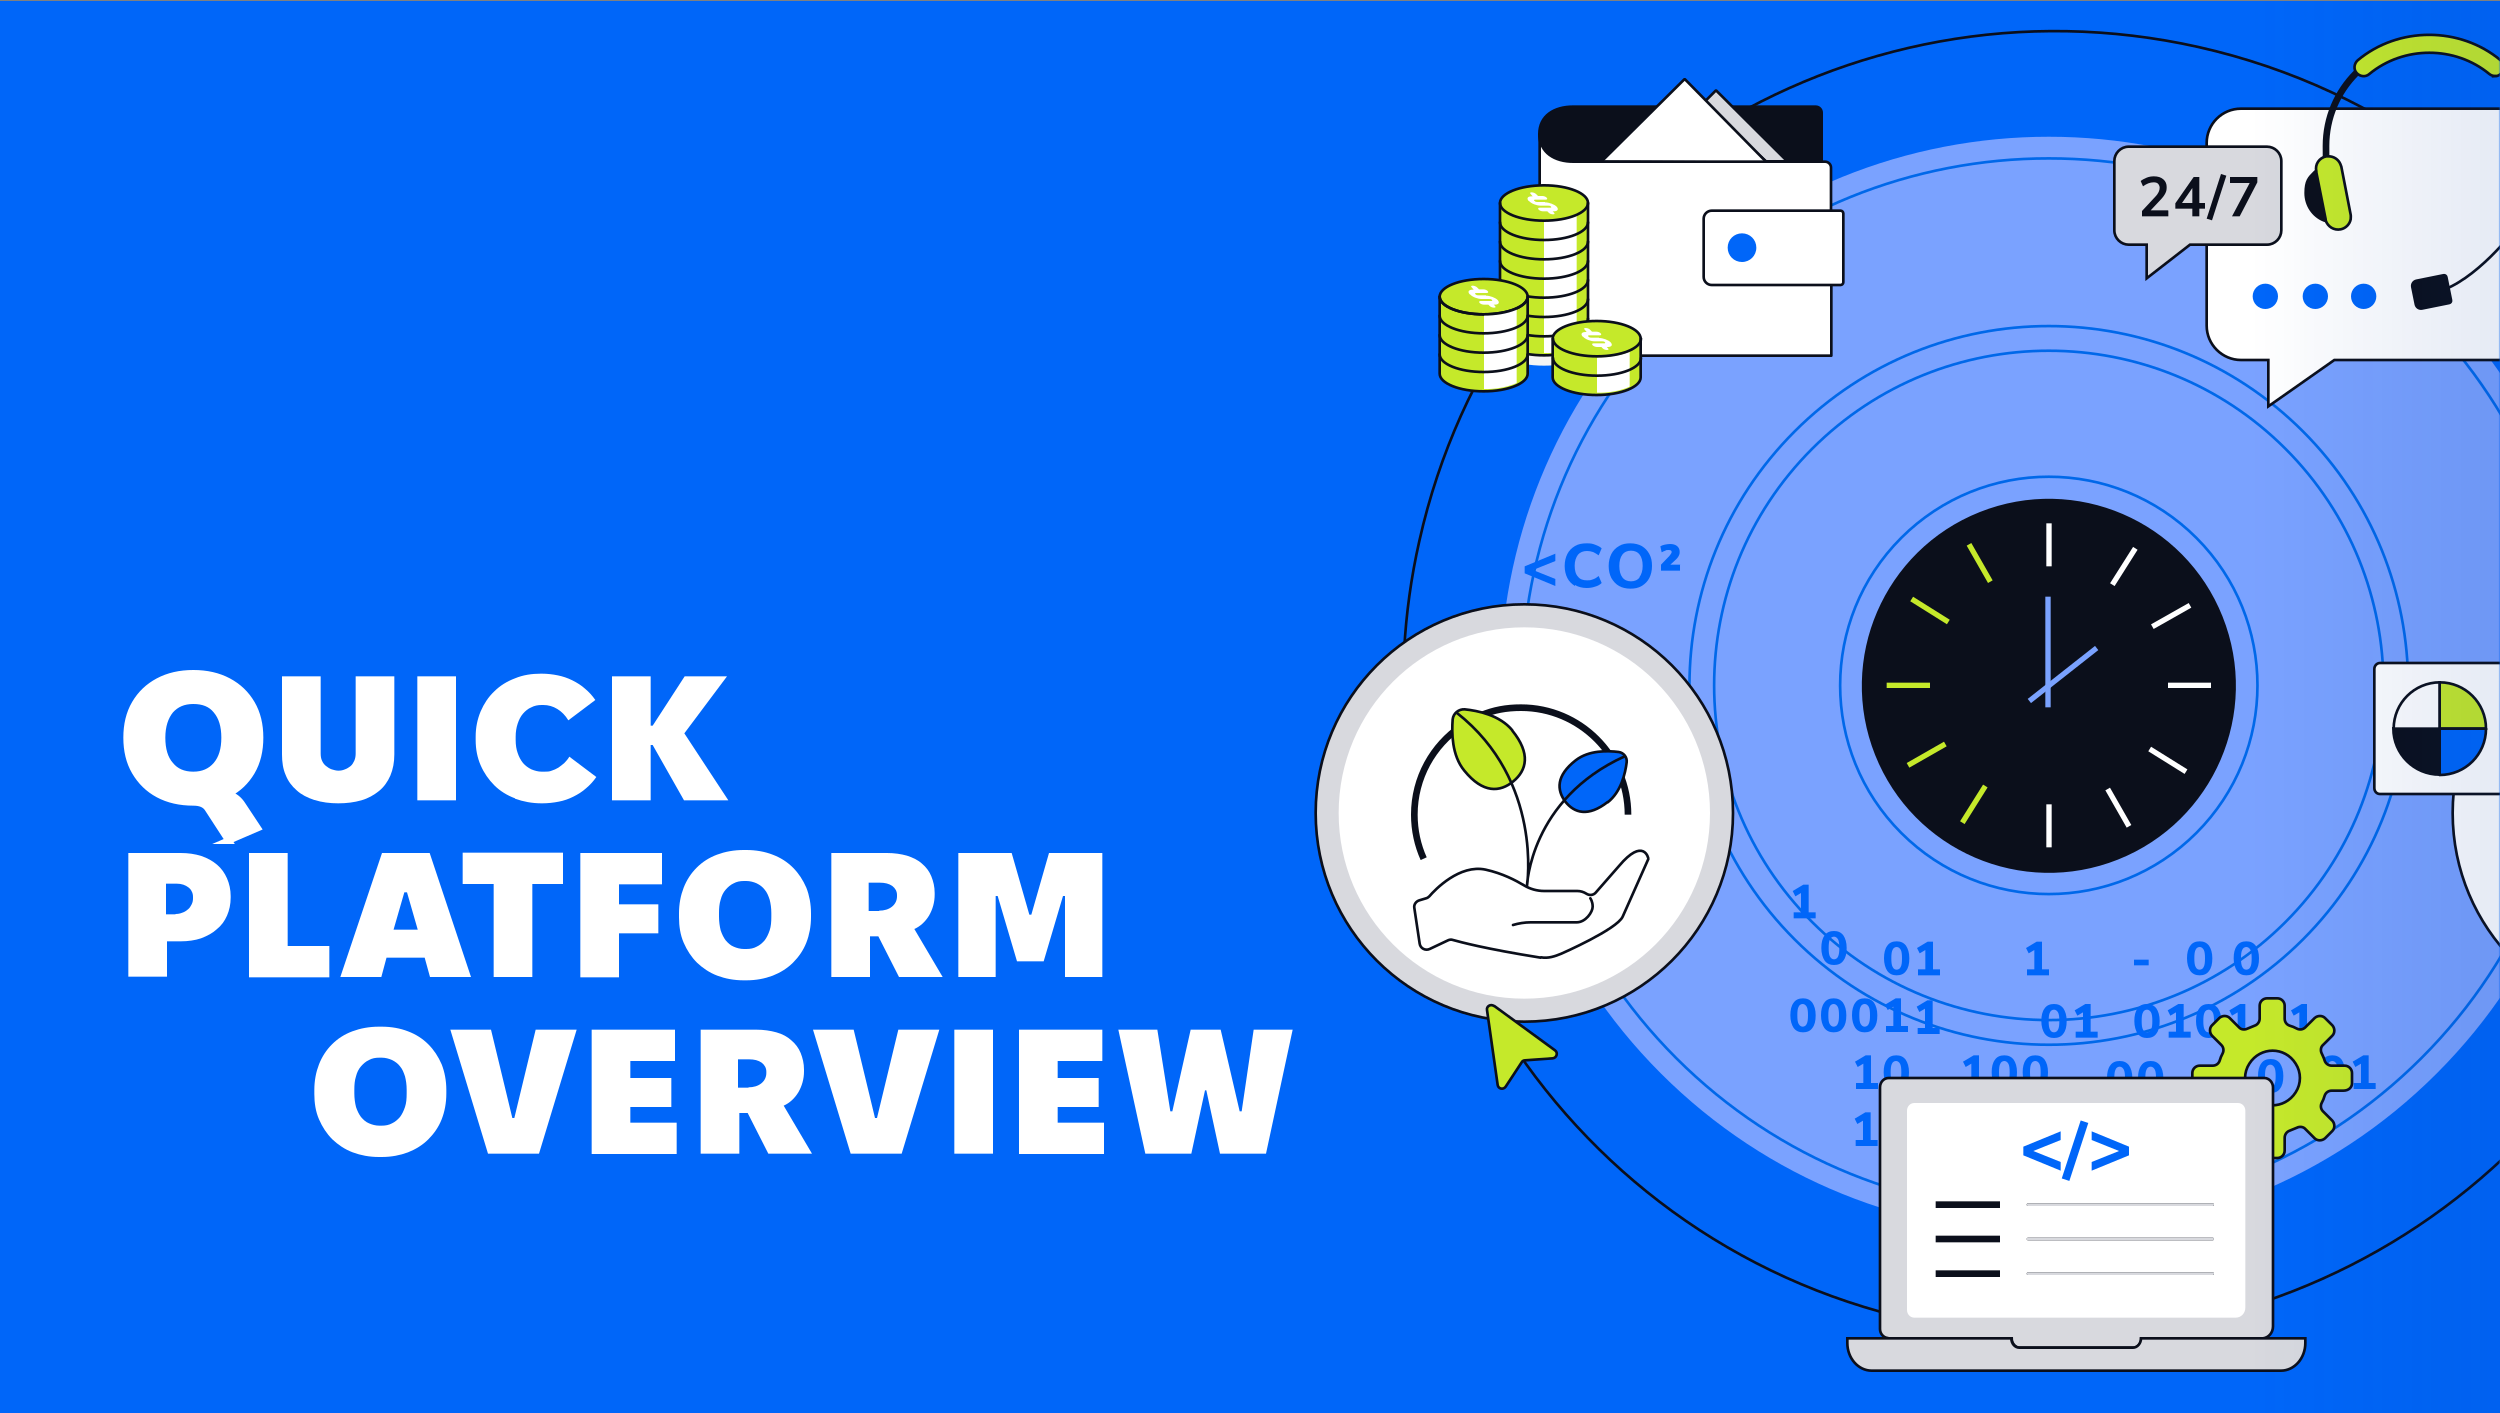 <svg width="750" height="424" viewBox="0 0 750 424" fill="none" xmlns="http://www.w3.org/2000/svg">
<rect x="0" y="0" width="750" height="424" fill="#808080" stroke="none"/>
<g clip-path="url(#clip0_25920_15364)">
<path d="M750 0.3H0V424H750V0.3Z" fill="#0066F9"/>
<mask id="mask0_25920_15364" style="mask-type:luminance" maskUnits="userSpaceOnUse" x="0" y="0" width="750" height="424">
<path d="M750 0H0V423.7H750V0Z" fill="white"/>
</mask>
<g mask="url(#mask0_25920_15364)">
<path d="M731.03 322.012C795.31 257.732 795.31 153.513 731.03 89.233C666.749 24.953 562.53 24.953 498.25 89.233C433.97 153.513 433.97 257.732 498.25 322.012C562.53 386.293 666.749 386.293 731.03 322.012Z" fill="#7AA2FF"/>
<path d="M635.253 257.499C663.835 246.125 677.785 213.734 666.411 185.151C655.037 156.569 622.645 142.619 594.063 153.994C565.481 165.368 551.531 197.759 562.905 226.341C574.28 254.923 606.671 268.873 635.253 257.499Z" fill="#0B0F1B" stroke="#0B0F1B" stroke-width="0.8" stroke-linecap="round" stroke-linejoin="round"/>
<path d="M726.433 317.416C788.175 255.674 788.175 155.571 726.433 93.829C664.692 32.087 564.588 32.087 502.846 93.829C441.104 155.571 441.104 255.674 502.846 317.416C564.588 379.158 664.692 379.158 726.433 317.416Z" stroke="#0068E9" stroke-width="0.8" stroke-miterlimit="10"/>
<path d="M690.866 281.849C732.964 239.75 732.964 171.495 690.866 129.396C648.767 87.298 580.512 87.298 538.414 129.396C496.315 171.495 496.315 239.75 538.414 281.849C580.512 323.947 648.767 323.947 690.866 281.849Z" stroke="#0068E9" stroke-width="0.8" stroke-miterlimit="10"/>
<path d="M685.633 276.616C724.842 237.407 724.842 173.838 685.633 134.629C646.425 95.42 582.855 95.42 543.646 134.629C504.438 173.838 504.438 237.407 543.646 276.616C582.855 315.825 646.425 315.825 685.633 276.616Z" stroke="#0068E9" stroke-width="0.8" stroke-miterlimit="10"/>
<path d="M658.905 249.887C683.352 225.441 683.352 185.804 658.905 161.358C634.458 136.911 594.822 136.911 570.375 161.358C545.928 185.804 545.928 225.441 570.375 249.887C594.822 274.334 634.458 274.334 658.905 249.887Z" stroke="#0068E9" stroke-width="0.8" stroke-miterlimit="10"/>
<path d="M614.4 179V212.2" stroke="#7AA2FF" stroke-width="1.6" stroke-miterlimit="10"/>
<path d="M608.8 210.3L629 194.4" stroke="#7AA2FF" stroke-width="1.6" stroke-miterlimit="10"/>
<path d="M584.5 186.6L573.5 179.7" stroke="#C5E92A" stroke-width="1.6" stroke-miterlimit="10"/>
<path d="M655.8 231.5L644.9 224.7" stroke="white" stroke-width="1.6" stroke-miterlimit="10"/>
<path d="M595.6 235.8L588.7 246.8" stroke="#C5E92A" stroke-width="1.6" stroke-miterlimit="10"/>
<path d="M640.6 164.5L633.7 175.4" stroke="white" stroke-width="1.6" stroke-miterlimit="10"/>
<path d="M583.6 223.2L572.4 229.6" stroke="#C5E92A" stroke-width="1.6" stroke-miterlimit="10"/>
<path d="M657 181.6L645.7 188" stroke="white" stroke-width="1.6" stroke-miterlimit="10"/>
<path d="M597.1 174.5L590.7 163.3" stroke="#C5E92A" stroke-width="1.6" stroke-miterlimit="10"/>
<path d="M638.7 247.9L632.3 236.7" stroke="white" stroke-width="1.6" stroke-miterlimit="10"/>
<path d="M579 205.6H566" stroke="#C5E92A" stroke-width="1.6" stroke-miterlimit="10"/>
<path d="M663.3 205.6H650.4" stroke="white" stroke-width="1.6" stroke-miterlimit="10"/>
<path d="M614.7 241.3V254.2" stroke="white" stroke-width="1.6" stroke-miterlimit="10"/>
<path d="M614.7 157V169.9" stroke="white" stroke-width="1.6" stroke-miterlimit="10"/>
<path d="M756.4 67.9C801.3 113.7 822.8 180.6 807.7 247.8C784.1 353.3 679.4 419.6 574 396C520.2 384 476.6 350.8 449.9 307.3" stroke="#0B0F1B" stroke-width="0.8" stroke-miterlimit="10"/>
<path d="M439.3 287.6C421.7 249.8 415.9 206.1 425.8 162.3C449.4 56.8 554 -9.5 659.5 14.1C687.6 20.4 713 32.5 734.6 48.7" stroke="#0B0F1B" stroke-width="0.8" stroke-miterlimit="10"/>
<path d="M542.5 273.7H544.7V275.5H538.1V273.7H540.3V267.9L538.6 268.9L537.8 267.3L541 265.4H542.6V273.7H542.5Z" fill="#0066F9"/>
<path d="M566.2 291.3C565.6 290.4 565.2 289.1 565.2 287.5C565.2 285.9 565.5 284.6 566.2 283.7C566.8 282.8 567.8 282.4 569 282.4C570.2 282.4 571.1 282.8 571.8 283.7C572.4 284.6 572.8 285.8 572.8 287.5C572.8 289.2 572.5 290.4 571.8 291.3C571.2 292.2 570.2 292.6 569 292.6C567.8 292.6 566.9 292.2 566.2 291.3ZM570.2 290.1C570.5 289.6 570.6 288.7 570.6 287.5C570.6 286.3 570.5 285.4 570.2 284.9C569.9 284.4 569.5 284.1 569 284.1C568.5 284.1 568 284.4 567.8 284.9C567.5 285.4 567.4 286.3 567.4 287.5C567.4 288.7 567.5 289.6 567.8 290.1C568.1 290.7 568.5 290.9 569 290.9C569.5 290.9 570 290.6 570.2 290.1Z" fill="#0066F9"/>
<path d="M579.8 290.8H582V292.6H575.4V290.8H577.6V285L575.9 286L575.1 284.4L578.3 282.5H579.9V290.8H579.8Z" fill="#0066F9"/>
<path d="M612.5 290.8H614.7V292.6H608.1V290.8H610.3V285L608.6 286L607.8 284.4L611 282.5H612.6V290.8H612.5Z" fill="#0066F9"/>
<path d="M640.2 289.6V287.9H644.6V289.6H640.2Z" fill="#0066F9"/>
<path d="M657.1 291.3C656.5 290.4 656.1 289.1 656.1 287.5C656.1 285.9 656.4 284.6 657.1 283.7C657.7 282.8 658.7 282.4 659.9 282.4C661.1 282.4 662 282.8 662.7 283.7C663.3 284.6 663.7 285.8 663.7 287.5C663.7 289.2 663.4 290.4 662.7 291.3C662.1 292.2 661.1 292.6 659.9 292.6C658.7 292.6 657.8 292.2 657.1 291.3ZM661.1 290.1C661.4 289.6 661.5 288.7 661.5 287.5C661.5 286.3 661.4 285.4 661.1 284.9C660.8 284.4 660.4 284.1 659.9 284.1C659.4 284.1 658.9 284.4 658.7 284.9C658.4 285.4 658.3 286.3 658.3 287.5C658.3 288.7 658.4 289.6 658.7 290.1C659 290.7 659.4 290.9 659.9 290.9C660.4 290.9 660.9 290.6 661.1 290.1Z" fill="#0066F9"/>
<path d="M671.1 291.3C670.5 290.4 670.1 289.1 670.1 287.5C670.1 285.9 670.4 284.6 671.1 283.7C671.7 282.8 672.7 282.4 673.9 282.4C675.1 282.4 676 282.8 676.7 283.7C677.3 284.6 677.7 285.8 677.7 287.5C677.7 289.2 677.4 290.4 676.7 291.3C676.1 292.2 675.1 292.6 673.9 292.6C672.7 292.6 671.8 292.2 671.1 291.3ZM675.1 290.1C675.4 289.6 675.5 288.7 675.5 287.5C675.5 286.3 675.4 285.4 675.1 284.9C674.8 284.4 674.4 284.1 673.9 284.1C673.4 284.1 672.9 284.4 672.7 284.9C672.4 285.4 672.3 286.3 672.3 287.5C672.3 288.7 672.4 289.6 672.7 290.1C673 290.7 673.4 290.9 673.9 290.9C674.4 290.9 674.9 290.6 675.1 290.1Z" fill="#0066F9"/>
<path d="M538.1 308.4C537.5 307.5 537.1 306.2 537.1 304.6C537.1 303 537.4 301.7 538.1 300.8C538.7 299.9 539.7 299.5 540.9 299.5C542.1 299.5 543 299.9 543.7 300.8C544.3 301.7 544.7 302.9 544.7 304.6C544.7 306.3 544.4 307.5 543.7 308.4C543.1 309.3 542.1 309.7 540.9 309.7C539.7 309.7 538.8 309.3 538.1 308.4ZM542 307.2C542.3 306.6 542.4 305.8 542.4 304.6C542.4 303.4 542.3 302.5 542 302C541.7 301.5 541.3 301.2 540.8 301.2C540.3 301.2 539.8 301.5 539.6 302C539.3 302.5 539.2 303.4 539.2 304.6C539.2 305.8 539.3 306.7 539.6 307.2C539.9 307.7 540.3 308 540.8 308C541.3 308 541.8 307.7 542 307.2Z" fill="#0066F9"/>
<path d="M547.3 308.4C546.7 307.5 546.3 306.2 546.3 304.6C546.3 303 546.6 301.7 547.3 300.8C547.9 299.9 548.9 299.5 550.1 299.5C551.3 299.5 552.2 299.9 552.9 300.8C553.5 301.7 553.9 302.9 553.9 304.6C553.9 306.3 553.6 307.5 552.9 308.4C552.3 309.3 551.3 309.7 550.1 309.7C548.9 309.7 548 309.3 547.3 308.4ZM551.3 307.2C551.6 306.6 551.7 305.8 551.7 304.6C551.7 303.4 551.6 302.5 551.3 302C551 301.5 550.6 301.2 550.1 301.2C549.6 301.2 549.1 301.5 548.9 302C548.6 302.5 548.5 303.4 548.5 304.6C548.5 305.8 548.6 306.7 548.9 307.2C549.2 307.7 549.6 308 550.1 308C550.6 308 551.1 307.7 551.3 307.2Z" fill="#0066F9"/>
<path d="M556.6 308.4C556 307.5 555.6 306.2 555.6 304.6C555.6 303 555.9 301.7 556.6 300.8C557.2 299.9 558.2 299.5 559.4 299.5C560.6 299.5 561.5 299.9 562.2 300.8C562.8 301.7 563.2 302.9 563.2 304.6C563.2 306.3 562.9 307.5 562.2 308.4C561.6 309.3 560.6 309.7 559.4 309.7C558.2 309.7 557.3 309.3 556.6 308.4ZM560.6 307.2C560.9 306.6 561 305.8 561 304.6C561 303.4 560.9 302.5 560.6 302C560.3 301.5 559.9 301.2 559.4 301.2C558.9 301.2 558.4 301.5 558.2 302C557.9 302.5 557.8 303.4 557.8 304.6C557.8 305.8 557.9 306.7 558.2 307.2C558.5 307.7 558.9 308 559.4 308C559.9 308 560.4 307.7 560.6 307.2Z" fill="#0066F9"/>
<path d="M570.2 307.8H572.4V309.6H565.8V307.8H568V302L566.3 303L565.5 301.4L568.7 299.5H570.3V307.8H570.2Z" fill="#0066F9"/>
<path d="M561.2 324.9H563.4V326.7H556.8V324.9H559V319.1L557.3 320.1L556.5 318.5L559.7 316.6H561.3V324.9H561.2Z" fill="#0066F9"/>
<path d="M566.1 325.5C565.5 324.6 565.1 323.3 565.1 321.7C565.1 320.1 565.4 318.8 566.1 317.9C566.7 317 567.7 316.6 568.9 316.6C570.1 316.6 571 317 571.7 317.9C572.3 318.8 572.7 320 572.7 321.7C572.7 323.4 572.4 324.6 571.7 325.5C571.1 326.4 570.1 326.8 568.9 326.8C567.7 326.8 566.8 326.4 566.1 325.5ZM570 324.3C570.3 323.8 570.4 322.9 570.4 321.7C570.4 320.5 570.3 319.6 570 319.1C569.7 318.6 569.3 318.3 568.8 318.3C568.3 318.3 567.8 318.6 567.6 319.1C567.3 319.6 567.2 320.5 567.2 321.7C567.2 322.9 567.3 323.8 567.6 324.3C567.9 324.9 568.3 325.1 568.8 325.1C569.3 325.1 569.8 324.8 570 324.3Z" fill="#0066F9"/>
<path d="M579.7 308.4H581.9V310.2H575.3V308.4H577.5V302.6L575.8 303.6L575 302L578.2 300.1H579.8V308.4H579.7Z" fill="#0066F9"/>
<path d="M593.6 324.9H595.8V326.7H589.2V324.9H591.4V319.1L589.7 320.1L588.9 318.5L592.1 316.6H593.7V324.9H593.6Z" fill="#0066F9"/>
<path d="M598.5 325.5C597.9 324.6 597.5 323.3 597.5 321.7C597.5 320.1 597.8 318.8 598.5 317.9C599.1 317 600.1 316.6 601.3 316.6C602.5 316.6 603.4 317 604.1 317.9C604.7 318.8 605.1 320 605.1 321.7C605.1 323.4 604.8 324.6 604.1 325.5C603.5 326.4 602.5 326.8 601.3 326.8C600.1 326.8 599.2 326.4 598.5 325.5ZM602.5 324.3C602.8 323.8 602.9 322.9 602.9 321.7C602.9 320.5 602.8 319.6 602.5 319.1C602.2 318.6 601.8 318.3 601.3 318.3C600.8 318.3 600.3 318.6 600.1 319.1C599.8 319.6 599.7 320.5 599.7 321.7C599.7 322.9 599.8 323.8 600.1 324.3C600.4 324.9 600.8 325.1 601.3 325.1C601.8 325.1 602.3 324.8 602.5 324.3Z" fill="#0066F9"/>
<path d="M607.8 325.5C607.2 324.6 606.8 323.3 606.8 321.7C606.8 320.1 607.1 318.8 607.8 317.9C608.4 317 609.4 316.6 610.6 316.6C611.8 316.6 612.7 317 613.4 317.9C614 318.8 614.4 320 614.4 321.7C614.4 323.4 614.1 324.6 613.4 325.5C612.8 326.4 611.8 326.8 610.6 326.8C609.4 326.8 608.5 326.4 607.8 325.5ZM611.8 324.3C612.1 323.8 612.2 322.9 612.2 321.7C612.2 320.5 612.1 319.6 611.8 319.1C611.5 318.6 611.1 318.3 610.6 318.3C610.1 318.3 609.6 318.6 609.4 319.1C609.1 319.6 609 320.5 609 321.7C609 322.9 609.1 323.8 609.4 324.3C609.7 324.9 610.1 325.1 610.6 325.1C611.1 325.1 611.6 324.8 611.8 324.3Z" fill="#0066F9"/>
<path d="M613.4 310.1C612.8 309.2 612.4 307.9 612.4 306.3C612.4 304.7 612.7 303.4 613.4 302.5C614 301.6 615 301.2 616.2 301.2C617.4 301.2 618.3 301.6 619 302.5C619.6 303.4 620 304.6 620 306.3C620 308 619.7 309.2 619 310.1C618.4 311 617.4 311.4 616.2 311.4C615 311.4 614.1 311 613.4 310.1ZM617.4 308.9C617.7 308.4 617.8 307.5 617.8 306.3C617.8 305.1 617.7 304.2 617.4 303.7C617.1 303.2 616.7 302.9 616.2 302.9C615.7 302.9 615.2 303.2 615 303.7C614.7 304.2 614.6 305.1 614.6 306.3C614.6 307.5 614.7 308.4 615 308.9C615.3 309.5 615.7 309.7 616.2 309.7C616.7 309.7 617.2 309.4 617.4 308.9Z" fill="#0066F9"/>
<path d="M627.1 309.5H629.3V311.3H622.7V309.5H624.9V303.7L623.2 304.7L622.4 303.1L625.6 301.2H627.2V309.5H627.1Z" fill="#0066F9"/>
<path d="M641.3 310.1C640.7 309.2 640.3 307.9 640.3 306.3C640.3 304.7 640.6 303.4 641.3 302.5C641.9 301.6 642.9 301.2 644.1 301.2C645.3 301.2 646.2 301.6 646.9 302.5C647.5 303.4 647.9 304.6 647.9 306.3C647.9 308 647.6 309.2 646.9 310.1C646.3 311 645.3 311.4 644.1 311.4C642.9 311.4 642 311 641.3 310.1ZM645.3 308.9C645.6 308.4 645.7 307.5 645.7 306.3C645.7 305.1 645.6 304.2 645.3 303.7C645 303.2 644.6 302.9 644.1 302.9C643.6 302.9 643.1 303.2 642.9 303.7C642.6 304.2 642.5 305.1 642.5 306.3C642.5 307.5 642.6 308.4 642.9 308.9C643.2 309.5 643.6 309.7 644.1 309.7C644.6 309.7 645.1 309.4 645.3 308.9Z" fill="#0066F9"/>
<path d="M655 309.5H657.2V311.3H650.6V309.5H652.8V303.7L651.1 304.7L650.3 303.1L653.5 301.2H655.1V309.5H655Z" fill="#0066F9"/>
<path d="M659.8 310.1C659.2 309.2 658.8 307.9 658.8 306.3C658.8 304.7 659.1 303.4 659.8 302.5C660.4 301.6 661.4 301.2 662.6 301.2C663.8 301.2 664.7 301.6 665.4 302.5C666 303.4 666.4 304.6 666.4 306.3C666.4 308 666.1 309.2 665.4 310.1C664.8 311 663.8 311.4 662.6 311.4C661.4 311.4 660.5 311 659.8 310.1ZM663.8 308.9C664.1 308.4 664.2 307.5 664.2 306.3C664.2 305.1 664.1 304.2 663.8 303.7C663.5 303.2 663.1 302.9 662.6 302.9C662.1 302.9 661.6 303.2 661.4 303.7C661.1 304.2 661 305.1 661 306.3C661 307.5 661.1 308.4 661.4 308.9C661.7 309.5 662.1 309.7 662.6 309.7C663.1 309.7 663.6 309.4 663.8 308.9Z" fill="#0066F9"/>
<path d="M673.5 309.5H675.7V311.3H669.1V309.5H671.3V303.7L669.6 304.7L668.8 303.1L672 301.2H673.6V309.5H673.5Z" fill="#0066F9"/>
<path d="M678.4 326.6C677.8 325.7 677.4 324.4 677.4 322.8C677.4 321.2 677.7 319.9 678.4 319C679 318.1 680 317.7 681.2 317.7C682.4 317.7 683.3 318.1 684 319C684.6 319.9 685 321.1 685 322.8C685 324.5 684.7 325.7 684 326.6C683.4 327.5 682.4 327.9 681.2 327.9C680 327.9 679.1 327.5 678.4 326.6ZM682.3 325.4C682.6 324.9 682.7 324 682.7 322.8C682.7 321.6 682.6 320.7 682.3 320.2C682 319.7 681.6 319.4 681.1 319.4C680.6 319.4 680.1 319.7 679.9 320.2C679.6 320.7 679.5 321.6 679.5 322.8C679.5 324 679.6 324.9 679.9 325.4C680.2 326 680.6 326.2 681.1 326.2C681.6 326.2 682.1 325.9 682.3 325.4Z" fill="#0066F9"/>
<path d="M692 309.5H694.2V311.3H687.6V309.5H689.8V303.7L688.1 304.7L687.3 303.1L690.5 301.2H692.1V309.5H692Z" fill="#0066F9"/>
<path d="M696.9 325.5C696.3 324.6 695.9 323.3 695.9 321.7C695.9 320.1 696.2 318.8 696.9 317.9C697.5 317 698.5 316.6 699.7 316.6C700.9 316.6 701.8 317 702.5 317.9C703.1 318.8 703.5 320 703.5 321.7C703.5 323.4 703.2 324.6 702.5 325.5C701.9 326.4 700.9 326.8 699.7 326.8C698.5 326.8 697.6 326.4 696.9 325.5ZM700.9 324.3C701.2 323.8 701.3 322.9 701.3 321.7C701.3 320.5 701.2 319.6 700.9 319.1C700.6 318.6 700.2 318.3 699.7 318.3C699.2 318.3 698.7 318.6 698.5 319.1C698.2 319.6 698.1 320.5 698.1 321.7C698.1 322.9 698.2 323.8 698.5 324.3C698.8 324.9 699.2 325.1 699.7 325.1C700.2 325.1 700.7 324.8 700.9 324.3Z" fill="#0066F9"/>
<path d="M710.5 324.9H712.7V326.7H706.1V324.9H708.3V319.1L706.6 320.1L705.8 318.5L709 316.6H710.6V324.9H710.5Z" fill="#0066F9"/>
<path d="M547.4 288.2C546.8 287.3 546.4 286 546.4 284.4C546.4 282.8 546.7 281.5 547.4 280.6C548 279.7 549 279.3 550.2 279.3C551.4 279.3 552.3 279.7 553 280.6C553.6 281.5 554 282.7 554 284.4C554 286.1 553.7 287.3 553 288.2C552.4 289.1 551.4 289.5 550.2 289.5C549 289.5 548.1 289.1 547.4 288.2ZM551.4 287C551.7 286.4 551.8 285.6 551.8 284.4C551.8 283.2 551.7 282.3 551.4 281.8C551.1 281.3 550.7 281 550.2 281C549.7 281 549.2 281.3 549 281.8C548.7 282.3 548.6 283.2 548.6 284.4C548.6 285.6 548.7 286.5 549 287C549.3 287.5 549.7 287.8 550.2 287.8C550.7 287.8 551.2 287.5 551.4 287Z" fill="#0066F9"/>
<path d="M561.1 342H563.3V343.8H556.7V342H558.9V336.2L557.2 337.2L556.4 335.6L559.6 333.7H561.2V342H561.1Z" fill="#0066F9"/>
<path d="M570.3 342H572.5V343.8H565.9V342H568.1V336.2L566.4 337.2L565.6 335.6L568.8 333.7H570.4V342H570.3Z" fill="#0066F9"/>
<path d="M579.6 342H581.8V343.8H575.2V342H577.4V336.2L575.7 337.2L574.9 335.6L578.1 333.7H579.7V342H579.6Z" fill="#0066F9"/>
<path d="M584.5 342.6C583.9 341.7 583.5 340.4 583.5 338.8C583.5 337.2 583.8 335.9 584.5 335C585.1 334.1 586.1 333.7 587.3 333.7C588.5 333.7 589.4 334.1 590.1 335C590.7 335.9 591.1 337.1 591.1 338.8C591.1 340.5 590.8 341.7 590.1 342.6C589.5 343.5 588.5 343.9 587.3 343.9C586.1 343.9 585.2 343.5 584.5 342.6ZM588.4 341.4C588.7 340.8 588.8 340 588.8 338.8C588.8 337.6 588.7 336.7 588.4 336.2C588.1 335.7 587.7 335.4 587.2 335.4C586.7 335.4 586.2 335.7 586 336.2C585.7 336.7 585.6 337.6 585.6 338.8C585.6 340 585.7 340.9 586 341.4C586.3 341.9 586.7 342.2 587.2 342.2C587.7 342.2 588.2 341.9 588.4 341.4Z" fill="#0066F9"/>
<path d="M598.1 342H600.3V343.8H593.7V342H595.9V336.2L594.2 337.2L593.4 335.6L596.6 333.7H598.2V342H598.1Z" fill="#0066F9"/>
<path d="M603 342.6C602.4 341.7 602 340.4 602 338.8C602 337.2 602.3 335.9 603 335C603.6 334.1 604.6 333.7 605.8 333.7C607 333.7 607.9 334.1 608.6 335C609.2 335.9 609.6 337.1 609.6 338.8C609.6 340.5 609.3 341.7 608.6 342.6C608 343.5 607 343.9 605.8 343.9C604.6 343.9 603.7 343.5 603 342.6ZM607 341.4C607.3 340.8 607.4 340 607.4 338.8C607.4 337.6 607.3 336.7 607 336.2C606.7 335.7 606.3 335.4 605.8 335.4C605.3 335.4 604.8 335.7 604.6 336.2C604.3 336.7 604.2 337.6 604.2 338.8C604.2 340 604.3 340.9 604.6 341.4C604.9 341.9 605.3 342.2 605.8 342.2C606.3 342.2 606.8 341.9 607 341.4Z" fill="#0066F9"/>
<path d="M616.6 342H618.8V343.8H612.2V342H614.4V336.2L612.7 337.2L611.9 335.6L615.1 333.7H616.7V342H616.6Z" fill="#0066F9"/>
<path d="M610.8 362.7C610.2 361.8 609.8 360.5 609.8 358.9C609.8 357.3 610.1 356 610.8 355.1C611.4 354.2 612.4 353.8 613.6 353.8C614.8 353.8 615.7 354.2 616.4 355.1C617 356 617.4 357.2 617.4 358.9C617.4 360.6 617.1 361.8 616.4 362.7C615.8 363.6 614.8 364 613.6 364C612.4 364 611.5 363.6 610.8 362.7ZM614.8 361.5C615.1 360.9 615.2 360.1 615.2 358.9C615.2 357.7 615.1 356.8 614.8 356.3C614.5 355.8 614.1 355.5 613.6 355.5C613.1 355.5 612.6 355.8 612.4 356.3C612.1 356.8 612 357.7 612 358.9C612 360.1 612.1 361 612.4 361.5C612.7 362 613.1 362.3 613.6 362.3C614.1 362.3 614.6 362 614.8 361.5Z" fill="#0066F9"/>
<path d="M622.5 347.3C621.9 346.4 621.5 345.1 621.5 343.5C621.5 341.9 621.8 340.6 622.5 339.7C623.1 338.8 624.1 338.4 625.3 338.4C626.5 338.4 627.4 338.8 628.1 339.7C628.7 340.6 629.1 341.8 629.1 343.5C629.1 345.2 628.8 346.4 628.1 347.3C627.5 348.2 626.5 348.6 625.3 348.6C624.1 348.6 623.2 348.2 622.5 347.3ZM626.5 346.1C626.8 345.5 626.9 344.7 626.9 343.5C626.9 342.3 626.8 341.4 626.5 340.9C626.2 340.4 625.8 340.1 625.3 340.1C624.8 340.1 624.3 340.4 624.1 340.9C623.8 341.4 623.7 342.3 623.7 343.5C623.7 344.7 623.8 345.6 624.1 346.1C624.4 346.6 624.8 346.9 625.3 346.9C625.8 346.9 626.3 346.6 626.5 346.1Z" fill="#0066F9"/>
<path d="M620.9 325.4V323.7H625.3V325.4H620.9Z" fill="#0066F9"/>
<path d="M633.1 327.2C632.5 326.3 632.1 325 632.1 323.4C632.1 321.8 632.4 320.5 633.1 319.6C633.7 318.7 634.7 318.3 635.9 318.3C637.1 318.3 638 318.7 638.7 319.6C639.3 320.5 639.7 321.7 639.7 323.4C639.7 325.1 639.4 326.3 638.7 327.2C638.1 328.1 637.1 328.5 635.9 328.5C634.7 328.5 633.8 328.1 633.1 327.2ZM637.1 326C637.4 325.4 637.5 324.6 637.5 323.4C637.5 322.2 637.4 321.3 637.1 320.8C636.8 320.3 636.4 320 635.9 320C635.4 320 634.9 320.3 634.7 320.8C634.4 321.3 634.3 322.2 634.3 323.4C634.3 324.6 634.4 325.5 634.7 326C635 326.5 635.4 326.8 635.9 326.8C636.4 326.8 636.9 326.5 637.1 326Z" fill="#0066F9"/>
<path d="M642.4 327.2C641.8 326.3 641.4 325 641.4 323.4C641.4 321.8 641.7 320.5 642.4 319.6C643 318.7 644 318.3 645.2 318.3C646.4 318.3 647.3 318.7 648 319.6C648.6 320.5 649 321.7 649 323.4C649 325.1 648.7 326.3 648 327.2C647.4 328.1 646.4 328.5 645.2 328.5C644 328.5 643.1 328.1 642.4 327.2ZM646.4 326C646.7 325.4 646.8 324.6 646.8 323.4C646.8 322.2 646.7 321.3 646.4 320.8C646.1 320.3 645.7 320 645.2 320C644.7 320 644.2 320.3 644 320.8C643.7 321.3 643.6 322.2 643.6 323.4C643.6 324.6 643.7 325.5 644 326C644.3 326.5 644.7 326.8 645.2 326.8C645.7 326.8 646.2 326.5 646.4 326Z" fill="#0066F9"/>
<path fill-rule="evenodd" clip-rule="evenodd" d="M688.7 319.1C690.4 321.7 690.4 325.1 688.7 327.7C685.4 332.9 678 332.9 674.8 327.7C673.1 325.1 673.1 321.7 674.8 319.1C678.1 313.9 685.5 313.9 688.7 319.1ZM696.5 330.9C696.9 330.2 697.2 329.4 697.4 328.7C697.7 327.8 698.5 327.2 699.5 327.2H703C704.6 327.2 705.6 326.2 705.6 325V321.9C705.6 320.7 704.6 319.7 703.4 319.7H699.5C698.6 319.7 697.7 319.1 697.4 318.2C697.2 317.4 696.8 316.7 696.5 316C696.1 315.2 696.2 314.1 696.9 313.5L699.7 310.7C700.5 309.9 700.5 308.5 699.7 307.6L697.5 305.4C696.7 304.6 695.3 304.6 694.4 305.4L691.6 308.2C690.9 308.9 689.9 309 689.1 308.6C688.4 308.2 687.6 307.9 686.9 307.7C686 307.4 685.4 306.6 685.4 305.6V301.7C685.4 300.5 684.4 299.5 683.2 299.5H680.1C678.9 299.5 677.9 300.5 677.9 301.7V305.6C677.9 306.5 677.3 307.4 676.4 307.7C675.6 308 674.9 308.3 674.2 308.6C673.4 309 672.3 308.9 671.7 308.2L668.9 305.4C668.1 304.6 666.7 304.6 665.8 305.4L663.6 307.6C662.8 308.4 662.8 309.8 663.6 310.7L666.4 313.5C667.1 314.2 667.2 315.2 666.8 316C666.4 316.7 666.1 317.5 665.9 318.2C665.6 319.1 664.8 319.7 663.8 319.7H659.9C658.7 319.7 657.7 320.7 657.7 321.9V325C657.7 326.2 658.7 327.2 659.9 327.2H663.8C664.7 327.2 665.6 327.8 665.9 328.7C666.2 329.5 666.5 330.2 666.8 330.9C667.2 331.7 667.1 332.8 666.4 333.4C665.6 334.2 664.5 335.3 663.6 336.2C662.8 337 662.8 338.4 663.6 339.3L665.8 341.5C666.6 342.3 668 342.3 668.9 341.5L671.7 338.7C672.4 338 673.4 337.9 674.2 338.3C674.9 338.7 675.7 339 676.4 339.2C677.3 339.5 677.9 340.3 677.9 341.3V345.2C677.9 346.4 678.9 347.4 680.1 347.4H683.2C684.4 347.4 685.4 346.4 685.4 345.2V341.3C685.4 340.4 686 339.5 686.9 339.2C687.7 338.9 688.4 338.6 689.1 338.3C689.9 337.9 691 338 691.6 338.7L694.4 341.5C695.2 342.3 696.6 342.3 697.5 341.5L699.7 339.3C700.5 338.5 700.5 337.1 699.7 336.2C698.8 335.3 697.7 334.2 696.9 333.4C696.2 332.7 696.1 331.7 696.5 330.9Z" fill="#C5E92A" stroke="#0B0F1B" stroke-width="0.8" stroke-miterlimit="10"/>
<path d="M566.2 401.5H603.5C603.5 403 604.6 404.3 605.9 404.3H640C641.3 404.3 642.4 403.1 642.4 401.5H678.9C680.6 401.3 681.9 399.8 681.9 397.9V326.2C681.9 324.7 680.7 323.4 679.3 323.4H566.6C565.2 323.4 564 324.6 564 326.2V398.7C564 400.1 565 401.2 566.2 401.4V401.5Z" fill="#D8D9DE" stroke="#0B0F1B" stroke-width="0.8" stroke-miterlimit="10"/>
<path d="M642.3 401.5C642.3 403 641.2 404.3 639.9 404.3H605.8C604.5 404.3 603.4 403.1 603.4 401.5H554.2V402.9C554.2 407.5 557.5 411.2 561.5 411.2H684.3C688.3 411.2 691.6 407.5 691.6 402.9V401.5H642.4H642.3Z" fill="#D8D9DE" stroke="#0B0F1B" stroke-width="0.8" stroke-miterlimit="10"/>
<path d="M671.4 330.9H574.3C573.1 330.9 572.1 331.9 572.1 333.2V393C572.1 394.3 573.1 395.3 574.3 395.3H670.7C672.3 395.3 673.6 394 673.6 392.3V333.2C673.6 331.9 672.6 330.9 671.4 330.9Z" fill="white"/>
<path d="M627.5 351.2V348.6L635.7 345.3L627.5 342V339.4L638.7 344V346.6L627.5 351.2Z" fill="#0066F9"/>
<path d="M618.2 339.4V342L610 345.3L618.2 348.6V351.2L607 346.6V344L618.2 339.4Z" fill="#0066F9"/>
<path d="M624.21 336.14L618.524 353.534L620.806 354.28L626.491 336.886L624.21 336.14Z" fill="#0066F9"/>
<path d="M608.4 361.4H663.8" stroke="#0B0F1B" stroke-width="0.8" stroke-linecap="round" stroke-linejoin="round"/>
<path d="M608.4 371.7H663.8" stroke="#0B0F1B" stroke-width="0.8" stroke-linecap="round" stroke-linejoin="round"/>
<path d="M608.4 382.1H663.8" stroke="#0B0F1B" stroke-width="0.8" stroke-linecap="round" stroke-linejoin="round"/>
<path d="M608.4 361.4H663.8" stroke="#D8D9DE" stroke-width="0.8" stroke-miterlimit="10" stroke-linecap="round"/>
<path d="M608.4 371.7H663.8" stroke="#D8D9DE" stroke-width="0.8" stroke-miterlimit="10" stroke-linecap="round"/>
<path d="M608.4 382.1H663.8" stroke="#D8D9DE" stroke-width="0.8" stroke-miterlimit="10" stroke-linecap="round"/>
<path d="M586.6 361.4H600" stroke="#0066F9" stroke-width="1.6" stroke-miterlimit="10"/>
<path d="M586.6 371.7H600" stroke="#0066F9" stroke-width="1.6" stroke-miterlimit="10"/>
<path d="M586.6 382.1H600" stroke="#0066F9" stroke-width="1.6" stroke-miterlimit="10"/>
<path d="M580.7 361.4H600" stroke="#0B0F1B" stroke-width="2" stroke-miterlimit="10"/>
<path d="M580.7 371.7H600" stroke="#0B0F1B" stroke-width="2" stroke-miterlimit="10"/>
<path d="M580.7 382.1H600" stroke="#0B0F1B" stroke-width="2" stroke-miterlimit="10"/>
<path d="M457.3 306.5C491.9 306.5 519.9 278.5 519.9 243.9C519.9 209.3 491.9 181.3 457.3 181.3C422.7 181.3 394.7 209.3 394.7 243.9C394.7 278.5 422.7 306.5 457.3 306.5Z" fill="#D8D9DE" stroke="#0B0F1B" stroke-width="0.8" stroke-miterlimit="10"/>
<path d="M457.3 299.6C488.1 299.6 513 274.7 513 243.9C513 213.1 488.1 188.2 457.3 188.2C426.5 188.2 401.6 213.1 401.6 243.9C401.6 274.7 426.5 299.6 457.3 299.6Z" fill="white"/>
<path d="M427.1 257.6C425.3 253.6 424.3 249.1 424.3 244.4C424.3 233.3 429.9 223.6 438.4 217.8M444.3 214.6C448.1 213 451.9 212.3 456.3 212.3C474 212.3 488.4 226.7 488.4 244.4" stroke="#0B0F1B" stroke-width="2" stroke-miterlimit="10"/>
<path d="M462.2 287.3C445.3 284.6 438.1 282.6 435.9 282C435.4 281.8 434.8 281.9 434.4 282.1L428.9 284.7C427.6 285.3 426.1 284.5 425.9 283.1L424.3 272.4C424.1 271.4 424.8 270.4 425.8 270.1L427.8 269.5C428.2 269.4 428.5 269.2 428.8 268.9C430.5 266.9 437.9 259.2 445.7 260.9C450.7 262 454.7 264.1 457.2 265.6C459 266.7 461.1 267.3 463.3 267.3H473.2C474.2 267.3 475.1 267.6 475.9 268.1C476.8 268.7 478 268.6 478.7 267.8L485.7 259.8C493 251.1 494.6 257.4 494.5 257.7L486.8 275C485.1 278.8 468.4 286.1 468.4 286.1C466.5 286.9 464.4 287.6 462.3 287.2L462.2 287.3ZM477.1 269.5C477.1 269.5 477.8 270.4 477.8 272C477.8 273.6 475.7 276.7 473 276.7H459.2C457.4 276.7 455.6 277 453.9 277.5" fill="white"/>
<path d="M477.1 269.5C477.1 269.5 477.8 270.4 477.8 272C477.8 273.6 475.7 276.7 473 276.7H459.2C457.4 276.7 455.6 277 453.9 277.5M462.2 287.3C445.3 284.6 438.1 282.6 435.9 282C435.4 281.8 434.8 281.9 434.4 282.1L428.9 284.7C427.6 285.3 426.1 284.5 425.9 283.1L424.3 272.4C424.1 271.4 424.8 270.4 425.8 270.1L427.8 269.5C428.2 269.4 428.5 269.2 428.8 268.9C430.5 266.9 437.9 259.2 445.7 260.9C450.7 262 454.7 264.1 457.2 265.6C459 266.7 461.1 267.3 463.3 267.3H473.2C474.2 267.3 475.1 267.6 475.9 268.1C476.8 268.7 478 268.6 478.7 267.8L485.7 259.8C493 251.1 494.6 257.4 494.5 257.7L486.8 275C485.1 278.8 468.4 286.1 468.4 286.1C466.5 286.9 464.4 287.6 462.3 287.2L462.2 287.3Z" stroke="#0B0F1B" stroke-width="0.8" stroke-linecap="round" stroke-linejoin="round"/>
<path d="M482.3 240.6C476.4 245.2 472.3 243.9 469.6 240.5C467 237 466.8 232.7 472.7 228.1C476.7 225 482.3 225.2 485.6 225.6C487.1 225.8 488.2 227.2 488 228.7C487.6 232 486.3 237.6 482.3 240.7V240.6Z" fill="#0066F9" stroke="#0B0F1B" stroke-width="0.8" stroke-linecap="round" stroke-linejoin="round"/>
<path d="M453.7 219.2C459.3 226.1 458 231.1 454 234.4C450 237.7 444.9 238.1 439.3 231.2C435.5 226.6 435.5 219.8 435.8 215.8C436 214 437.6 212.7 439.4 212.8C443.3 213.2 449.9 214.5 453.7 219.1V219.2Z" fill="#C5E92A" stroke="#0B0F1B" stroke-width="0.8" stroke-linecap="round" stroke-linejoin="round"/>
<path d="M487.401 226.9C459.001 239.8 458.101 265.7 458.101 265.7C458.101 265.7 463.001 234.3 437.101 213.9" stroke="#0B0F1B" stroke-width="0.8" stroke-linecap="round" stroke-linejoin="round"/>
<path d="M466.6 166.2V168.3L459.9 171L466.6 173.7V175.8L457.4 172V169.9L466.6 166.1V166.2Z" fill="#0066F9"/>
<path d="M472.5 175.8C471.5 175.2 470.7 174.4 470.2 173.4C469.7 172.4 469.4 171.2 469.4 169.8C469.4 168.4 469.7 167.2 470.2 166.2C470.7 165.2 471.5 164.4 472.5 163.8C473.5 163.2 474.7 163 476 163C477.3 163 477.7 163.1 478.5 163.4C479.3 163.7 480 164 480.5 164.5L479.6 166.6C479 166.2 478.4 165.8 477.9 165.6C477.3 165.4 476.7 165.3 476.1 165.3C474.9 165.3 474 165.7 473.4 166.4C472.8 167.2 472.4 168.3 472.4 169.7C472.4 171.1 472.7 172.3 473.4 173C474 173.8 474.9 174.1 476.1 174.1C477.3 174.1 477.3 174 477.9 173.8C478.5 173.6 479 173.3 479.6 172.8L480.5 174.9C480 175.4 479.3 175.8 478.5 176C477.7 176.3 476.8 176.4 476 176.4C474.7 176.4 473.5 176.1 472.5 175.5V175.8Z" fill="#0066F9"/>
<path d="M485.701 175.8C484.701 175.2 484.001 174.4 483.401 173.4C482.901 172.4 482.601 171.2 482.601 169.8C482.601 168.4 482.901 167.2 483.401 166.2C483.901 165.2 484.701 164.4 485.701 163.8C486.701 163.2 487.801 163 489.101 163C490.401 163 491.601 163.3 492.501 163.8C493.501 164.4 494.201 165.1 494.801 166.2C495.401 167.3 495.601 168.4 495.601 169.8C495.601 171.2 495.301 172.4 494.801 173.4C494.301 174.4 493.501 175.2 492.501 175.8C491.501 176.4 490.401 176.6 489.101 176.6C487.801 176.6 486.601 176.3 485.701 175.8ZM491.801 173.2C492.401 172.4 492.801 171.3 492.801 169.8C492.801 168.3 492.501 167.2 491.901 166.4C491.301 165.6 490.401 165.2 489.301 165.2C488.201 165.2 487.301 165.6 486.701 166.4C486.101 167.2 485.801 168.3 485.801 169.8C485.801 171.3 486.101 172.4 486.701 173.2C487.301 174 488.201 174.4 489.301 174.4C490.401 174.4 491.301 174 491.901 173.2H491.801Z" fill="#0066F9"/>
<path d="M504.001 169.3V171.2H498.301V169.4L500.801 166.8C501.201 166.3 501.501 165.9 501.501 165.6C501.501 165.2 501.201 165 500.601 165C500.001 165 499.901 165 499.601 165.2C499.201 165.3 498.901 165.5 498.501 165.7L498.101 163.9C498.401 163.7 498.901 163.5 499.401 163.4C499.901 163.3 500.501 163.2 501.001 163.2C501.901 163.2 502.601 163.4 503.101 163.8C503.601 164.2 503.901 164.8 503.901 165.5C503.901 166.2 503.801 166.4 503.601 166.8C503.401 167.2 503.001 167.7 502.401 168.2L501.101 169.4H504.101L504.001 169.3Z" fill="#0066F9"/>
<path d="M672.201 32.6H763.401C769.001 32.6 773.701 37.2 773.701 42.9V97.7C773.701 103.4 769.101 108 763.401 108H700.3L680.5 121.9V108H672.3C666.7 108 662 103.4 662 97.7V42.9C662 37.2 666.6 32.6 672.3 32.6H672.201Z" fill="white" stroke="#0B0F1B" stroke-width="0.8" stroke-miterlimit="10"/>
<path d="M680.1 44H638.6C636.2 44 634.3 46 634.3 48.3V69.1C634.3 71.5 636.3 73.4 638.6 73.4H644V83.5L657 73.4H680.1C682.5 73.4 684.4 71.4 684.4 69.1V48.3C684.4 45.9 682.4 44 680.1 44Z" fill="#D8D9DE" stroke="#0B0F1B" stroke-width="0.8" stroke-miterlimit="10"/>
<path d="M650.5 63.2V64.9H642.6V63.3L646.6 59C647.1 58.5 647.4 58 647.6 57.6C647.8 57.2 647.9 56.7 647.9 56.3C647.9 55.9 647.7 55.4 647.4 55.1C647.1 54.8 646.6 54.7 646.1 54.7C645 54.7 644 55.1 642.9 55.9L642.2 54.3C642.7 53.9 643.3 53.6 644 53.3C644.7 53 645.5 52.9 646.2 52.9C647.4 52.9 648.3 53.2 649 53.8C649.7 54.4 650 55.2 650 56.1C650 57 649.9 57.4 649.6 58C649.3 58.6 648.8 59.3 648.1 60L645.2 63.1H650.4L650.5 63.2Z" fill="#0B0F1B"/>
<path d="M661.5 60.9V62.6H659.8V64.9H657.7V62.6H652.6V61L658.1 53.1H659.8V60.9H661.5ZM654.6 60.9H657.7V56.4L654.6 60.9Z" fill="#0B0F1B"/>
<path d="M663.6 66.1L662 65.6L666.3 52.2L667.9 52.7L663.6 66.1Z" fill="#0B0F1B"/>
<path d="M669 53.1H677.2V54.7L671.9 64.9H669.6L674.9 54.9H669V53.2V53.1Z" fill="#0B0F1B"/>
<path d="M758.9 50.2C759.3 48.1 759.6 46 759.6 43.8C759.6 26.8 745.8 12.9 728.7 12.9C711.6 12.9 697.8 26.7 697.8 43.8C697.8 60.9 698 48.1 698.5 50.2" stroke="#0B0F1B" stroke-width="2" stroke-miterlimit="10"/>
<path d="M704.6 65.8C703.4 66.4 702 66.8 700.6 66.8C699.2 66.8 698.2 66.5 697.1 66.1C693.9 64.8 691.7 61.6 691.7 57.9C691.7 54.2 692.7 53.3 694.3 51.7C695.9 50.1 698.1 49.1 700.6 49.1C703.1 49.1 701.2 49.1 701.6 49.1C701.7 49.4 701.8 49.6 701.9 49.9L704.7 64.3C704.8 64.8 704.7 65.3 704.7 65.8H704.6Z" fill="#0B0F1B" stroke="#0B0F1B" stroke-width="0.8" stroke-miterlimit="10"/>
<path d="M705.2 65.8C704.9 67.3 703.7 68.5 702.2 68.8C700.2 69.2 698.3 68 697.7 66.1C697.7 66 697.7 65.9 697.7 65.8L694.9 51.7V51.4C694.4 49.3 695.8 47.3 697.9 46.9C698.1 46.9 698.4 46.9 698.6 46.9C700.1 46.9 701.5 47.8 702.1 49.2C702.2 49.5 702.3 49.7 702.4 50L705.2 64.4C705.3 64.9 705.2 65.4 705.2 65.9V65.8Z" fill="#C5E92A" stroke="#0B0F1B" stroke-width="0.8" stroke-miterlimit="10"/>
<path d="M754.6 68.7C754.6 68.7 742.7 84.5 731.1 87.6" stroke="#0B0F1B" stroke-width="0.8" stroke-miterlimit="10"/>
<path d="M724.948 84.217L733.084 82.576C733.476 82.497 733.83 82.732 733.909 83.124L735.312 90.084C735.391 90.476 735.156 90.829 734.764 90.908L726.628 92.549C725.746 92.727 724.921 92.179 724.743 91.297L723.696 86.101C723.518 85.219 724.066 84.394 724.948 84.217Z" fill="#0B0F1B" stroke="#0B0F1B" stroke-width="0.8" stroke-miterlimit="10"/>
<path d="M748.5 22.8C747.9 22.8 747.3 22.6 746.8 22.2C736.5 13.7 721.1 13.7 710.8 22.2C709.7 23.2 708 23 707 21.9C706 20.8 706.2 19.1 707.3 18.1C719.5 7.9 738 7.9 750.2 18.1C751.3 19.1 751.5 20.8 750.5 21.9C750 22.5 749.2 22.9 748.4 22.9L748.5 22.8Z" fill="#C5E92A" stroke="#0B0F1B" stroke-width="0.8" stroke-miterlimit="10"/>
<path d="M679.6 92.7C681.699 92.7 683.4 90.999 683.4 88.9C683.4 86.801 681.699 85.1 679.6 85.1C677.502 85.1 675.8 86.801 675.8 88.9C675.8 90.999 677.502 92.7 679.6 92.7Z" fill="#0066F9"/>
<path d="M698.4 88.9C698.4 91 696.7 92.7 694.6 92.7C692.5 92.7 690.8 91 690.8 88.9C690.8 86.8 692.5 85.1 694.6 85.1C696.7 85.1 698.4 86.8 698.4 88.9Z" fill="#0066F9"/>
<path d="M709.1 92.7C711.199 92.7 712.9 90.999 712.9 88.9C712.9 86.801 711.199 85.1 709.1 85.1C707.002 85.1 705.3 86.801 705.3 88.9C705.3 90.999 707.002 92.7 709.1 92.7Z" fill="#0066F9"/>
<path d="M461.8 40.2C461.8 34.7 466.3 32 471.9 32H544.7C545.7 32 546.5 32.8 546.5 33.8V48.5H471.9C471.9 48.5 461.8 48.5 461.8 40.3V40.2Z" fill="#0B0F1B" stroke="#0B0F1B" stroke-width="0.8" stroke-linecap="round" stroke-linejoin="round"/>
<path d="M536.2 48.4H529.8L510.7 31.2L514.7 27.2H514.9L536.2 48.4Z" fill="#D8D9DE" stroke="#0B0F1B" stroke-width="0.8" stroke-miterlimit="10"/>
<path d="M529.7 48.4L505.5 23.8H505.3L480.8 48.1" fill="white"/>
<path d="M529.7 48.4L505.5 23.8H505.3L480.8 48.1" stroke="#0B0F1B" stroke-width="0.8" stroke-linecap="round" stroke-linejoin="round"/>
<path d="M549.3 63.2V50.3C549.3 49.3 548.5 48.5 547.5 48.5H472C466.4 48.5 461.9 45.8 461.9 40.3V97.9C461.9 102.8 465.9 106.7 470.8 106.7H549.4V85.5" fill="white"/>
<path d="M549.3 63.2V50.3C549.3 49.3 548.5 48.5 547.5 48.5H472C466.4 48.5 461.9 45.8 461.9 40.3V97.9C461.9 102.8 465.9 106.7 470.8 106.7H549.4V85.5" stroke="#0B0F1B" stroke-width="0.8" stroke-linecap="round" stroke-linejoin="round"/>
<path d="M513.5 63.2H552.2C552.6 63.2 553 63.6 553 64V84.7C553 85.1 552.6 85.5 552.2 85.5H513.5C512.2 85.5 511.1 84.4 511.1 83.1V65.6C511.1 64.3 512.2 63.2 513.5 63.2Z" fill="white" stroke="#0B0F1B" stroke-width="0.8" stroke-linecap="round" stroke-linejoin="round"/>
<path d="M526.9 74.3C526.9 76.7 525 78.6 522.6 78.6C520.2 78.6 518.3 76.7 518.3 74.3C518.3 71.9 520.2 70 522.6 70C525 70 526.9 71.9 526.9 74.3Z" fill="#0066F9"/>
<path d="M463.2 109.7C471.65 109.7 478.5 106.835 478.5 103.3C478.5 99.765 471.65 96.9 463.2 96.9C454.75 96.9 447.9 99.765 447.9 103.3C447.9 106.835 454.75 109.7 463.2 109.7Z" fill="#F4F4F4"/>
<path d="M450 60.9C450 58 455.901 55.6 463.201 55.6C470.501 55.6 476.4 58 476.4 60.9V101.3C476.4 104.2 470.501 106.6 463.201 106.6C455.901 106.6 450 104.2 450 101.3V60.9Z" fill="#C5E92A" stroke="#0B0F1B" stroke-width="0.8" stroke-miterlimit="10" stroke-linecap="round"/>
<path d="M473 64.4V104.1C473 104.1 469 106.1 463.2 105.9V66.1C469.2 66.1 473 64.4 473 64.4Z" fill="white"/>
<path d="M476.4 95.6C476.4 98.5 470.501 100.9 463.201 100.9C455.901 100.9 450 98.5 450 95.6" stroke="#0B0F1B" stroke-width="0.8" stroke-miterlimit="10" stroke-linecap="round"/>
<path d="M476.4 89.8C476.4 92.7 470.501 95.1 463.201 95.1C455.901 95.1 450 92.7 450 89.8" stroke="#0B0F1B" stroke-width="0.8" stroke-miterlimit="10" stroke-linecap="round"/>
<path d="M476.4 84C476.4 86.9 470.501 89.3 463.201 89.3C455.901 89.3 450 86.9 450 84" stroke="#0B0F1B" stroke-width="0.8" stroke-miterlimit="10" stroke-linecap="round"/>
<path d="M476.4 78.3C476.4 81.2 470.501 83.6 463.201 83.6C455.901 83.6 450 81.2 450 78.3" stroke="#0B0F1B" stroke-width="0.8" stroke-miterlimit="10" stroke-linecap="round"/>
<path d="M476.4 72.5C476.4 75.4 470.501 77.8 463.201 77.8C455.901 77.8 450 75.4 450 72.5" stroke="#0B0F1B" stroke-width="0.8" stroke-miterlimit="10" stroke-linecap="round"/>
<path d="M476.4 66.7C476.4 69.6 470.501 72 463.201 72C455.901 72 450 69.6 450 66.7" stroke="#0B0F1B" stroke-width="0.8" stroke-miterlimit="10" stroke-linecap="round"/>
<path d="M476.4 60.9C476.4 63.8 470.501 66.2 463.201 66.2C455.901 66.2 450 63.8 450 60.9" stroke="#0B0F1B" stroke-width="0.8" stroke-miterlimit="10" stroke-linecap="round"/>
<path d="M431.9 89C431.9 86.1 437.8 83.7 445.1 83.7C452.4 83.7 458.3 86.1 458.3 89V112.1C458.3 115 452.4 117.4 445.1 117.4C437.8 117.4 431.9 115 431.9 112.1V89Z" fill="#C5E92A" stroke="#0B0F1B" stroke-width="0.8" stroke-miterlimit="10" stroke-linecap="round"/>
<path d="M458.3 89C458.3 91.9 452.4 94.3 445.1 94.3C437.8 94.3 431.9 91.9 431.9 89" fill="#C5E92A"/>
<path d="M458.3 89C458.3 91.9 452.4 94.3 445.1 94.3C437.8 94.3 431.9 91.9 431.9 89" stroke="#0B0F1B" stroke-width="0.8" stroke-miterlimit="10" stroke-linecap="round"/>
<path d="M455 92.5V114.9C455 114.9 451 116.9 445.2 116.7V94.2C451.2 94.2 455 92.5 455 92.5Z" fill="white"/>
<path d="M458.3 106.3C458.3 109.2 452.4 111.6 445.1 111.6C437.8 111.6 431.9 109.2 431.9 106.3" stroke="#0B0F1B" stroke-width="0.8" stroke-miterlimit="10" stroke-linecap="round"/>
<path d="M458.3 100.5C458.3 103.4 452.4 105.8 445.1 105.8C437.8 105.8 431.9 103.4 431.9 100.5" stroke="#0B0F1B" stroke-width="0.8" stroke-miterlimit="10" stroke-linecap="round"/>
<path d="M458.3 94.7C458.3 97.6 452.4 100 445.1 100C437.8 100 431.9 97.6 431.9 94.7" stroke="#0B0F1B" stroke-width="0.8" stroke-miterlimit="10" stroke-linecap="round"/>
<path d="M458.3 89C458.3 91.9 452.4 94.3 445.1 94.3C437.8 94.3 431.9 91.9 431.9 89" stroke="#0B0F1B" stroke-width="0.8" stroke-miterlimit="10" stroke-linecap="round"/>
<path d="M465.8 101.6C465.8 98.7 471.7 96.3 479 96.3C486.3 96.3 492.2 98.7 492.2 101.6V113.2C492.2 116.1 486.3 118.5 479 118.5C471.7 118.5 465.8 116.1 465.8 113.2V101.6Z" fill="#C5E92A" stroke="#0B0F1B" stroke-width="0.8" stroke-miterlimit="10" stroke-linecap="round"/>
<path d="M488.901 105.4V116C488.901 116 484.901 118 479.101 117.8V107.2C485.101 107.2 488.901 105.5 488.901 105.5V105.4Z" fill="white"/>
<path d="M492.3 107.4C492.3 110.3 486.4 112.7 479.1 112.7C471.8 112.7 465.9 110.3 465.9 107.4" stroke="#0B0F1B" stroke-width="0.8" stroke-miterlimit="10" stroke-linecap="round"/>
<path d="M492.3 101.6C492.3 104.5 486.4 106.9 479.1 106.9C471.8 106.9 465.9 104.5 465.9 101.6" stroke="#0B0F1B" stroke-width="0.8" stroke-miterlimit="10" stroke-linecap="round"/>
<path d="M479.701 101.3H477.501C477.201 101.3 476.801 101.3 476.601 101H476.501C476.301 100.7 476.501 100.6 476.701 100.6H479.9C480.4 100.6 480.501 100.3 480.201 100C479.901 99.7 479.4 99.5 478.9 99.5H477.601L477.001 98.9C476.701 98.6 476.201 98.4 475.701 98.4C475.201 98.4 475.1 98.6 475.4 98.9L476.001 99.6H475.701C474.501 99.6 474.1 100.2 474.8 101H474.9C475.6 101.8 477.2 102.4 478.4 102.4H480.601C480.901 102.4 481.301 102.4 481.501 102.7C481.701 102.9 481.5 103 481.3 103H478.101C477.601 103 477.5 103.3 477.8 103.6C478.1 103.9 478.701 104.1 479.101 104.1H480.4L480.8 104.5C481.1 104.8 481.601 105 482.101 105C482.601 105 482.7 104.8 482.4 104.5L482.001 104.1H482.3C483.5 104.1 483.901 103.5 483.201 102.7C482.501 102 480.901 101.4 479.701 101.4V101.3Z" fill="white"/>
<path d="M445.801 88.6H443.601C443.301 88.6 442.901 88.6 442.701 88.3H442.601C442.401 88 442.601 87.9 442.801 87.9H446.001C446.501 87.9 446.601 87.6 446.301 87.3C446.001 87 445.501 86.8 445.001 86.8H443.701L443.101 86.2C442.801 85.9 442.201 85.7 441.801 85.7C441.301 85.7 441.201 85.9 441.501 86.2L442.101 86.9H441.801C440.601 86.9 440.201 87.5 440.901 88.3H441.001C441.701 89.1 443.301 89.7 444.501 89.7H446.701C447.001 89.7 447.401 89.7 447.601 90C447.801 90.2 447.601 90.3 447.401 90.3H444.201C443.701 90.3 443.601 90.6 443.901 90.9C444.201 91.2 444.701 91.4 445.201 91.4H446.501L446.901 91.8C447.201 92.1 447.801 92.3 448.201 92.3C448.701 92.3 448.801 92.1 448.501 91.8L448.101 91.4H448.401C449.601 91.4 450.001 90.8 449.301 90C448.601 89.3 447.001 88.7 445.801 88.7V88.6Z" fill="white"/>
<path d="M463.5 60.6H461.3C461 60.6 460.6 60.6 460.4 60.3H460.3C460.1 60 460.3 59.9 460.5 59.9H463.7C464.2 59.9 464.3 59.6 464 59.3C463.7 59 463.2 58.8 462.7 58.8H461.4L460.8 58.2C460.5 57.9 459.9 57.7 459.5 57.7C459 57.7 458.9 57.9 459.2 58.2L459.8 58.9H459.5C458.3 58.9 457.9 59.5 458.6 60.3H458.7C459.4 61.1 461 61.7 462.2 61.7H464.4C464.7 61.7 465.1 61.7 465.3 62C465.5 62.2 465.3 62.3 465.1 62.3H461.9C461.4 62.3 461.3 62.6 461.6 62.9C461.9 63.2 462.4 63.4 462.9 63.4H464.2L464.6 63.8C464.9 64.1 465.4 64.3 465.9 64.3C466.4 64.3 466.5 64.1 466.2 63.8L465.8 63.4H466.1C467.3 63.4 467.7 62.8 467 62C466.3 61.3 464.7 60.7 463.5 60.7V60.6Z" fill="white"/>
<path d="M798.4 306.5C833 306.5 861 278.5 861 243.9C861 209.3 833 181.3 798.4 181.3C763.8 181.3 735.8 209.3 735.8 243.9C735.8 278.5 763.8 306.5 798.4 306.5Z" fill="white" stroke="#0B0F1B" stroke-width="0.8" stroke-miterlimit="10"/>
<path d="M798.4 299.6C829.2 299.6 854.1 274.7 854.1 243.9C854.1 213.1 829.2 188.2 798.4 188.2C767.6 188.2 742.7 213.1 742.7 243.9C742.7 274.7 767.6 299.6 798.4 299.6Z" fill="white"/>
<path d="M714 198.9H749.8C750.8 198.9 751.5 199.7 751.5 200.7V236.4C751.5 237.4 750.7 238.2 749.8 238.2H714C713 238.2 712.3 237.4 712.3 236.4V200.7C712.3 199.7 713.1 198.9 714 198.9Z" fill="white" stroke="#0B0F1B" stroke-width="0.8" stroke-linecap="round" stroke-linejoin="round"/>
<path d="M731.901 232.4V218.5H718C718 226.2 724.201 232.4 731.901 232.4Z" fill="#0B0F1B" stroke="#0B0F1B" stroke-width="0.8" stroke-miterlimit="10"/>
<path d="M718.101 218.6H732.001V204.7C724.301 204.7 718.101 210.9 718.101 218.6Z" fill="white" stroke="#0B0F1B" stroke-width="0.8" stroke-linecap="round" stroke-linejoin="round"/>
<path d="M731.9 204.7V218.6H745.8C745.8 210.9 739.6 204.7 731.9 204.7Z" fill="#C5E92A" stroke="#0B0F1B" stroke-width="0.8" stroke-miterlimit="10"/>
<path d="M745.8 218.6H731.9V232.5C739.6 232.5 745.8 226.3 745.8 218.6Z" fill="#0066F9" stroke="#0B0F1B" stroke-width="0.8" stroke-linecap="round" stroke-linejoin="round"/>
<path d="M448.3 301.8L466.5 315.1C467.5 315.8 467 317.4 465.8 317.5L457.5 318.1C457.1 318.1 456.7 318.3 456.5 318.7L451.7 326C451 327 449.5 326.7 449.3 325.5L446.1 303C445.9 301.9 447.2 301.1 448.2 301.8" fill="#C5E92A"/>
<path d="M448.3 301.8L466.5 315.1C467.5 315.8 467 317.4 465.8 317.5L457.5 318.1C457.1 318.1 456.7 318.3 456.5 318.7L451.7 326C451 327 449.5 326.7 449.3 325.5L446.1 303C445.9 301.9 447.2 301.1 448.2 301.8" stroke="#0B0F1B" stroke-width="0.8" stroke-linecap="round" stroke-linejoin="round"/>
</g>
<path style="mix-blend-mode:multiply" opacity="0.5" d="M750 0.3H0V424H750V0.3Z" fill="url(#paint0_linear_25920_15364)"/>
<path d="M68.6 252.2L62.3 242.5C61.5 241.3 60.1 240.7 58 240.7C54 240.7 50.5 239.9 47.5 238.3C44.5 236.7 42.2 234.4 40.5 231.5C38.8 228.6 38 225.2 38 221.3C38 217.4 38.8 214 40.5 211.1C42.2 208.2 44.5 206 47.5 204.4C50.5 202.8 54 202 58 202C62 202 65.5 202.8 68.5 204.4C71.5 206 73.8 208.2 75.5 211.1C77.2 214 78 217.4 78 221.3C78 225.2 77.2 228.6 75.5 231.5C73.8 234.4 71.4 236.7 68.4 238.2C70.2 238.7 71.7 239.8 72.8 241.6L77.3 248.4L68.5 252.2H68.6ZM58 232.5C60.9 232.5 63.2 231.5 64.9 229.5C66.6 227.5 67.4 224.8 67.4 221.3C67.4 217.8 66.6 215.1 64.9 213.1C63.3 211.1 61 210.2 58 210.2C55 210.2 52.8 211.2 51.1 213.1C49.5 215.1 48.6 217.8 48.6 221.3C48.6 224.8 49.4 227.6 51.1 229.5C52.7 231.5 55 232.5 58 232.5Z" fill="white" stroke="white" stroke-width="2" stroke-miterlimit="10"/>
<path d="M94.3 240C92.2 239.3 90.4 238.4 89 237.1C87.5 235.8 86.4 234.3 85.7 232.5C84.9 230.7 84.6 228.6 84.6 226.3V202.9H96.2V226C96.2 226.8 96.3 227.6 96.6 228.2C96.9 228.9 97.3 229.4 97.8 229.8C98.3 230.2 98.9 230.6 99.5 230.8C100.2 231 100.8 231.2 101.5 231.2C102.2 231.2 102.8 231.1 103.5 230.8C104.1 230.6 104.7 230.2 105.2 229.8C105.7 229.4 106 228.8 106.3 228.2C106.6 227.5 106.7 226.8 106.7 226V202.9H118.3V226.3C118.3 228.7 117.9 230.8 117.1 232.7C116.3 234.5 115.2 236.1 113.7 237.3C112.2 238.5 110.5 239.5 108.4 240.1C106.3 240.7 104 241 101.5 241C99 241 96.5 240.7 94.4 240H94.3Z" fill="white"/>
<path d="M125.2 202.9H136.8V240.1H125.2V202.9Z" fill="white"/>
<path d="M154.5 239.5C152.1 238.6 150 237.3 148.3 235.6C146.6 233.9 145.2 231.9 144.2 229.6C143.2 227.3 142.7 224.8 142.7 222V221C142.7 218.3 143.2 215.8 144.2 213.4C145.2 211.1 146.5 209.1 148.3 207.4C150 205.7 152.1 204.4 154.5 203.5C156.9 202.5 159.5 202.1 162.3 202.1H162.5C164.2 202.1 165.8 202.3 167.3 202.6C168.8 202.9 170.3 203.4 171.7 204.1C173.1 204.8 174.4 205.6 175.5 206.6C176.7 207.6 177.7 208.7 178.6 210L170.5 216.1C169.6 214.6 168.5 213.5 167.2 212.7C165.9 211.9 164.5 211.5 163 211.5H162.5C161.4 211.5 160.3 211.7 159.4 212.2C158.4 212.6 157.6 213.3 156.9 214.1C156.2 214.9 155.7 215.9 155.3 217.1C154.9 218.3 154.7 219.6 154.7 221V222C154.7 223.5 154.9 224.8 155.3 225.9C155.7 227.1 156.2 228 156.9 228.9C157.6 229.7 158.4 230.3 159.4 230.8C160.4 231.2 161.4 231.5 162.5 231.5H163.3C164.1 231.5 164.8 231.5 165.5 231.2C166.2 231 166.8 230.7 167.5 230.3C168.1 229.9 168.7 229.4 169.3 228.9C169.9 228.3 170.4 227.7 170.8 227L178.9 233.1C178 234.4 177 235.5 175.8 236.5C174.7 237.5 173.4 238.3 172 239C170.6 239.7 169.2 240.2 167.6 240.5C166.1 240.8 164.4 241 162.7 241H162.5C159.6 241 157 240.5 154.5 239.6V239.5Z" fill="white"/>
<path d="M183.6 202.9H195.2V217.7H195.8L205.4 202.9H218.1L205.3 220L218.5 240.1H205.2L195.8 223.5H195.2V240.1H183.6V202.9Z" fill="white"/>
<path d="M38.5 255.9H54.2C56.5 255.9 58.5 256.2 60.4 256.8C62.2 257.4 63.8 258.3 65.1 259.4C66.4 260.5 67.4 261.9 68.1 263.5C68.8 265.1 69.2 266.9 69.2 268.8V269.3C69.2 271.3 68.8 273.1 68.1 274.7C67.4 276.3 66.4 277.7 65 278.8C63.7 280 62.1 280.8 60.3 281.5C58.5 282.1 56.4 282.4 54.2 282.4H50.1V293H38.5V255.8V255.9ZM52.6 274.2C53.3 274.2 54 274.1 54.7 273.8C55.4 273.6 55.9 273.2 56.4 272.8C56.9 272.4 57.2 271.9 57.5 271.3C57.8 270.7 57.9 270.1 57.9 269.5V269.1C57.9 268.5 57.8 267.9 57.5 267.4C57.3 266.9 56.9 266.5 56.5 266.2C56.1 265.9 55.6 265.6 55 265.4C54.4 265.2 53.7 265.1 53 265.1H49.8V274.3H52.7L52.6 274.2Z" fill="white"/>
<path d="M74.7 255.9H86.3V283.8H98.8V293.2H74.7V256V255.9Z" fill="white"/>
<path d="M114.6 255.9H128.9L141.3 293.1H129L126.3 283.3L126.1 281.6L122.1 267.7H121.3L117.2 281.9L117 283.4L114.4 293.1H102.1L114.6 255.9ZM115.5 278.9H127.8L131.3 287.3H112L115.5 278.9Z" fill="white"/>
<path d="M148 265.2H138.8V255.8H168.9V265.2H159.7V293.1H148.1V265.2H148Z" fill="white"/>
<path d="M174.1 255.9H198.6V265.3H185.7V271.3H197.5V280H185.7V293.2H174.1V256V255.9Z" fill="white"/>
<path d="M203.7 274C203.7 271.2 204.2 268.6 205.1 266.3C206 264 207.3 262 209 260.3C210.7 258.6 212.7 257.3 215.1 256.4C217.5 255.5 220.2 255 223.1 255H223.9C226.8 255 229.5 255.5 231.8 256.4C234.2 257.3 236.2 258.6 237.9 260.3C239.6 262 240.9 264 241.9 266.3C242.8 268.6 243.3 271.2 243.3 274V275.1C243.3 277.9 242.8 280.5 241.9 282.8C241 285.1 239.6 287.1 237.9 288.8C236.2 290.5 234.1 291.8 231.8 292.7C229.4 293.6 226.8 294.1 223.9 294.1H223.1C220.2 294.1 217.6 293.6 215.2 292.7C212.8 291.8 210.8 290.4 209.1 288.8C207.4 287.1 206.1 285.1 205.1 282.8C204.1 280.5 203.7 277.9 203.7 275.2V274.1V274ZM216.2 279.1C216.6 280.3 217.1 281.3 217.7 282.1C218.4 282.9 219.1 283.6 220.1 284C221 284.4 222.1 284.7 223.2 284.7H223.9C225.1 284.7 226.1 284.5 227 284C227.9 283.6 228.7 282.9 229.4 282.1C230 281.3 230.5 280.3 230.9 279.1C231.3 277.9 231.4 276.6 231.4 275V273.9C231.4 272.4 231.2 271.1 230.9 269.9C230.5 268.7 230.1 267.7 229.4 266.9C228.8 266.1 228 265.5 227 265C226.1 264.6 225 264.3 223.9 264.3H223.2C222 264.3 221 264.5 220.1 265C219.2 265.4 218.4 266.1 217.7 266.9C217 267.7 216.5 268.7 216.2 269.9C215.8 271.1 215.7 272.5 215.7 273.9V275C215.7 276.5 215.9 277.9 216.2 279.1Z" fill="white"/>
<path d="M249.4 255.9H266.1C268.3 255.9 270.3 256.2 272.1 256.7C273.9 257.3 275.4 258 276.6 259.1C277.8 260.1 278.8 261.4 279.4 262.9C280 264.4 280.4 266 280.4 267.9V268.4C280.4 270.7 279.8 272.8 278.7 274.7C277.6 276.5 276.1 277.9 274.3 278.7L282.8 293.1H269.7L263.5 280.9H261V293.1H249.4V255.9ZM263.7 273.2C265.3 273.2 266.6 272.8 267.6 272C268.6 271.2 269.1 270.1 269.1 268.9V268.5C269.1 267.4 268.6 266.5 267.7 265.8C266.7 265.1 265.5 264.8 263.9 264.8H260.6V273.3H263.8L263.7 273.2Z" fill="white"/>
<path d="M287.5 255.9H303.5L308.8 274.4H309.4L314.7 255.9H330.7V293.1H319.5V268.8H318.9L313.1 288.4H305.1L299.3 268.8H298.7V293.1H287.5V255.9Z" fill="white"/>
<path d="M94.3 327C94.3 324.2 94.8 321.6 95.7 319.3C96.6 317 97.9 315 99.6 313.3C101.3 311.6 103.3 310.3 105.7 309.4C108.1 308.5 110.8 308 113.7 308H114.5C117.4 308 120.1 308.5 122.4 309.4C124.8 310.3 126.8 311.6 128.5 313.3C130.2 315 131.5 317 132.5 319.3C133.4 321.6 133.9 324.2 133.9 327V328.1C133.9 330.9 133.4 333.5 132.5 335.8C131.6 338.1 130.2 340.1 128.5 341.8C126.8 343.5 124.7 344.8 122.4 345.7C120 346.6 117.4 347.1 114.5 347.1H113.7C110.8 347.1 108.2 346.6 105.8 345.7C103.4 344.8 101.4 343.4 99.7 341.8C98 340.1 96.7 338.1 95.7 335.8C94.7 333.5 94.3 330.9 94.3 328.2V327.1V327ZM106.8 332.1C107.2 333.3 107.7 334.3 108.3 335.1C109 335.9 109.7 336.6 110.7 337C111.6 337.4 112.7 337.7 113.8 337.7H114.5C115.7 337.7 116.7 337.5 117.6 337C118.5 336.6 119.3 335.9 120 335.1C120.6 334.3 121.1 333.3 121.5 332.1C121.9 330.9 122 329.6 122 328V326.9C122 325.4 121.8 324.1 121.5 322.9C121.1 321.7 120.7 320.7 120 319.9C119.4 319.1 118.6 318.5 117.6 318C116.7 317.6 115.6 317.3 114.5 317.3H113.8C112.6 317.3 111.6 317.5 110.7 318C109.8 318.4 109 319.1 108.3 319.9C107.6 320.7 107.1 321.7 106.8 322.9C106.4 324.1 106.3 325.5 106.3 326.9V328C106.3 329.5 106.5 330.9 106.8 332.1Z" fill="white"/>
<path d="M135 308.9H147.3L153.7 335.4H154.3L160.7 308.9H173L161.7 346.1H146.4L135.1 308.9H135Z" fill="white"/>
<path d="M177.5 308.9H202.5V318.3H189.1V323.4H201.4V332.1H189.1V336.8H203V346.2H177.5V309V308.9Z" fill="white"/>
<path d="M210.2 308.9H226.9C229.1 308.9 231.1 309.2 232.9 309.7C234.7 310.2 236.2 311 237.4 312.1C238.6 313.1 239.6 314.4 240.2 315.9C240.8 317.4 241.2 319 241.2 320.9V321.4C241.2 323.7 240.6 325.8 239.5 327.7C238.4 329.5 236.9 330.9 235.1 331.7L243.6 346.1H230.5L224.3 333.9H221.8V346.1H210.2V308.9ZM224.5 326.2C226.1 326.2 227.4 325.8 228.4 325C229.4 324.2 229.9 323.1 229.9 321.9V321.5C229.9 320.4 229.4 319.5 228.5 318.8C227.5 318.1 226.3 317.8 224.7 317.8H221.4V326.3H224.6L224.5 326.2Z" fill="white"/>
<path d="M243.8 308.9H256.1L262.5 335.4H263.1L269.5 308.9H281.8L270.5 346.1H255.2L243.9 308.9H243.8Z" fill="white"/>
<path d="M286.3 308.9H297.9V346.1H286.3V308.9Z" fill="white"/>
<path d="M305.7 308.9H330.7V318.3H317.3V323.4H329.6V332.1H317.3V336.8H331.2V346.2H305.7V309V308.9Z" fill="white"/>
<path d="M335.5 308.9H347.2L351.1 333.4H351.7L357.2 308.9H366.2L371.9 333.4H372.5L376.1 308.9H387.8L379.8 346.1H366L361.9 327.1H361.5L357.4 346.1H343.6L335.5 308.9Z" fill="white"/>
</g>
<defs>
<linearGradient id="paint0_linear_25920_15364" x1="0" y1="212.1" x2="750" y2="212.1" gradientUnits="userSpaceOnUse">
<stop offset="0.5" stop-color="#003399" stop-opacity="0"/>
<stop offset="0.7" stop-color="#003399" stop-opacity="0"/>
<stop offset="0.9" stop-color="#003399" stop-opacity="0"/>
<stop offset="1" stop-color="#003399" stop-opacity="0.2"/>
</linearGradient>
<clipPath id="clip0_25920_15364">
<rect width="750" height="424" fill="white"/>
</clipPath>
</defs>
</svg>
